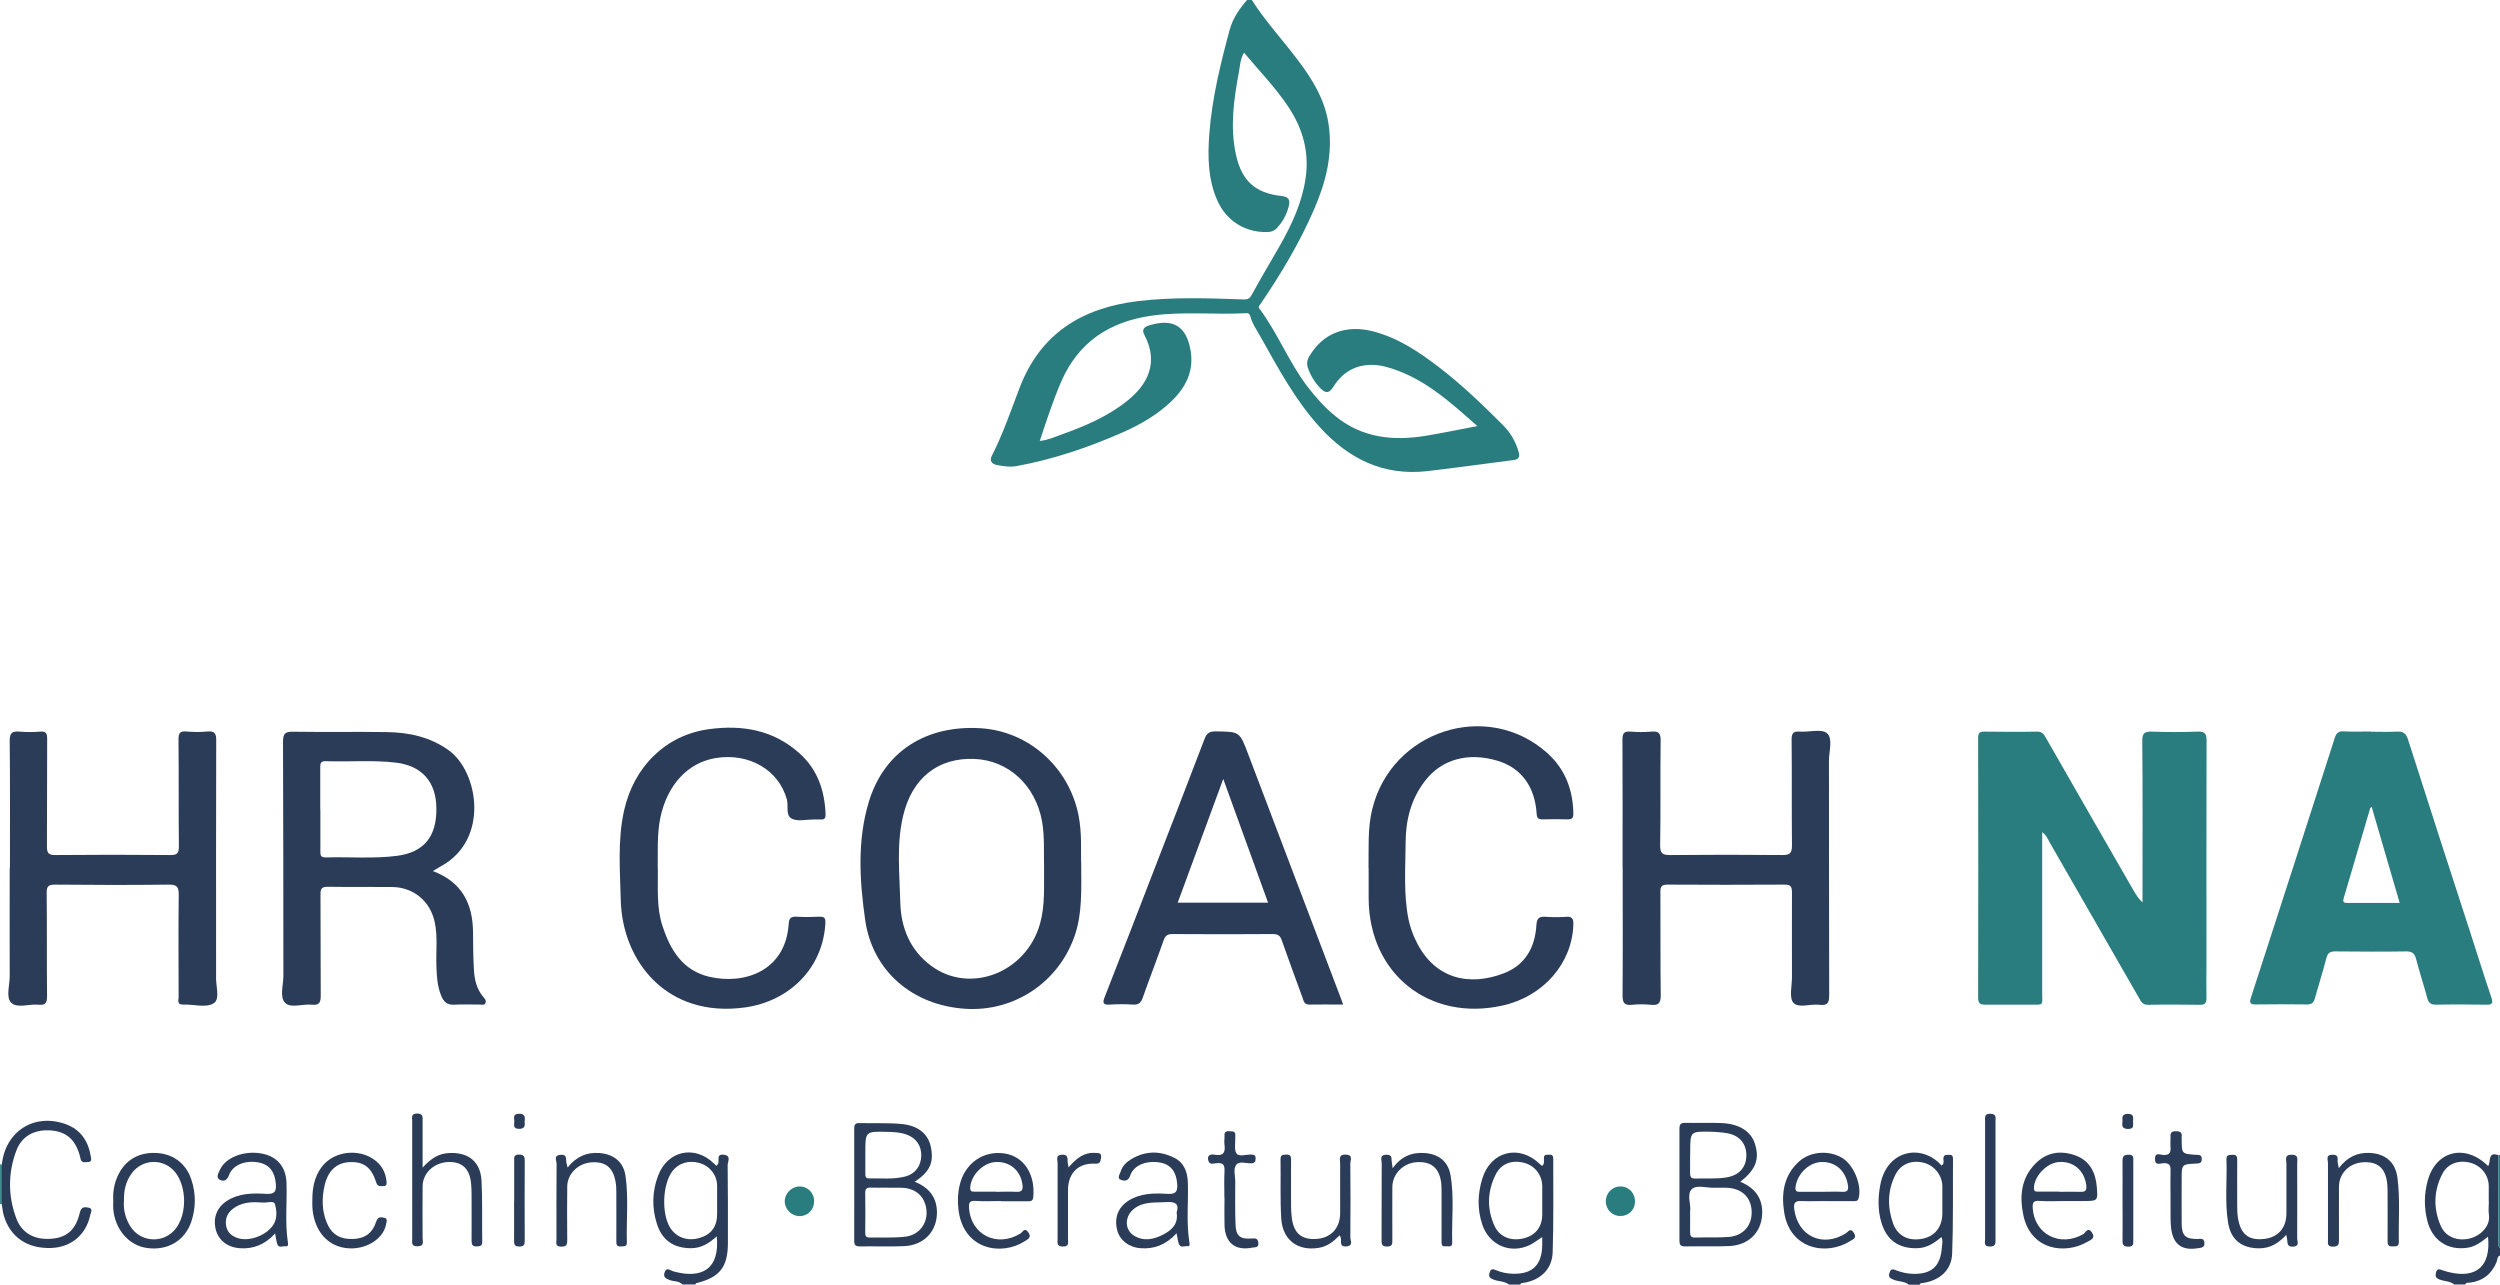 <?xml version="1.0" encoding="UTF-8"?>
<svg xmlns="http://www.w3.org/2000/svg" id="Ebene_2" viewBox="0 0 208.82 107.3">
  <defs>
    <style>.cls-1{fill:#2b3c59;}.cls-2{fill:#2a7d7e;}</style>
  </defs>
  <g id="logo">
    <g>
      <path class="cls-2" d="M104.56,0c1.14,1.78,2.57,3.33,3.84,5.01,1.21,1.59,2.24,3.26,2.56,5.28,.4,2.53-.2,4.9-1.19,7.18-1.21,2.8-2.77,5.41-4.49,7.93-.08,.12-.22,.2-.08,.38,1.52,2.04,2.44,4.44,3.98,6.47,.71,.93,1.48,1.8,2.4,2.54,2.25,1.81,4.84,2.06,7.57,1.6,1.37-.23,2.72-.51,4.25-.8-2.38-2.11-4.62-4.15-7.67-4.96-.27-.07-.55-.12-.82-.14-1.54-.11-2.73,.52-3.53,1.81-.39,.62-.69,.54-1.11,.11-.46-.48-.8-1.04-1.02-1.67-.13-.36-.07-.68,.13-1.01,1.14-1.9,3.03-2.64,5.32-2.05,2.11,.55,3.87,1.74,5.57,3.05,1.9,1.46,3.61,3.12,5.3,4.81,.58,.58,.99,1.29,1.24,2.07,.09,.3,.24,.73-.34,.81-2.41,.31-4.83,.65-7.24,.93-3.66,.42-6.57-1.01-8.99-3.67-2.07-2.27-3.5-4.97-4.99-7.62-.3-.53-.66-1.03-.81-1.63-.05-.2-.15-.29-.37-.27-2.61,.14-5.22-.16-7.83,.2-3.54,.49-6.16,2.19-7.61,5.54-.68,1.58-1.21,3.21-1.78,4.93,.7-.07,1.24-.33,1.8-.53,1.99-.71,3.93-1.53,5.58-2.88,1.55-1.26,2.61-3.07,1.36-5.44-.24-.46-.04-.65,.35-.79,.05-.02,.1-.03,.15-.04,1.93-.56,3,.12,3.35,2.09,.31,1.75-.39,3.12-1.61,4.29-1.17,1.12-2.56,1.92-4.02,2.57-2.86,1.26-5.8,2.26-8.89,2.83-.56,.1-1.12,.02-1.66-.09-.4-.08-.64-.33-.41-.78,.92-1.81,1.58-3.73,2.3-5.63,1.74-4.58,5.22-6.71,9.9-7.28,2.94-.35,5.88-.24,8.82-.14,.39,.01,.53-.09,.71-.43,.75-1.38,1.56-2.72,2.34-4.09,.99-1.75,1.83-3.56,2.13-5.58,.33-2.2-.23-4.17-1.44-5.99-1.07-1.61-2.42-2.99-3.7-4.52-.32,.54-.33,1.1-.43,1.62-.42,2.28-.75,4.56-.25,6.87,.47,2.19,1.59,3.24,3.82,3.48,.62,.07,.72,.35,.6,.84-.17,.7-.51,1.32-1,1.85-.2,.21-.44,.31-.74,.32-1.85,.07-3.44-.89-4.21-2.59-.81-1.79-.83-3.7-.69-5.61,.23-2.97,.93-5.85,1.71-8.72,.26-.94,.81-1.73,1.44-2.46h.46Z"></path>
      <path class="cls-1" d="M159.43,107.3c-.37-.3-.85-.23-1.26-.41-.29-.12-.47-.2-.34-.59,.13-.39,.34-.27,.58-.18,.43,.16,.87,.26,1.33,.28,1.59,.06,2.35-.62,2.46-2.21,.02-.27,.11-.54-.04-.86-.59,.5-1.2,.91-2,.93-1.54,.05-2.57-.66-3.01-2.14-.31-1.04-.29-2.11-.09-3.16,.55-2.94,3.47-3.45,5.11-1.61,.27-.14,.14-.4,.16-.61,.03-.31,.24-.27,.44-.28,.25-.02,.36,.07,.36,.34-.02,2.64,.03,5.28-.07,7.92-.05,1.37-1.04,2.23-2.41,2.44-.12,.02-.26-.01-.3,.15h-.91Zm2.81-6.94c0-.43,0-.86,0-1.29-.01-.89-.66-1.71-1.53-1.94-1.01-.27-1.94,.09-2.39,.99-.66,1.31-.68,2.7-.2,4.06,.38,1.07,1.31,1.51,2.45,1.29,1.05-.2,1.66-.98,1.67-2.11,0-.33,0-.66,0-.99Z"></path>
      <path class="cls-1" d="M57.01,107.3c-.29-.33-.74-.24-1.1-.39-.34-.13-.53-.26-.39-.65,.14-.39,.38-.2,.6-.12,.05,.02,.09,.05,.14,.06,2.3,.63,3.88-.13,3.61-2.93-.64,.58-1.3,.99-2.15,.99-1.44,0-2.41-.65-2.85-2.03-.43-1.35-.4-2.71,.1-4.03,.79-2.1,3.06-2.58,4.66-1.02,.07,.07,.14,.13,.21,.2,.06-.06,.09-.09,.12-.13,.18-.26-.2-.87,.49-.8,.67,.07,.32,.6,.33,.89,.03,2.16,.02,4.32,.02,6.47,0,2.03-.68,2.89-2.64,3.37-.03,0-.05,.07-.08,.11h-1.07Zm2.89-6.95c0-.43,0-.86,0-1.29,0-.89-.59-1.65-1.45-1.91-.91-.27-1.79,0-2.31,.71-.8,1.1-.89,3.48-.18,4.66,.5,.83,1.45,1.18,2.45,.89,.99-.28,1.49-.95,1.49-2,0-.36,0-.71,0-1.07Z"></path>
      <path class="cls-1" d="M126.05,107.3c-.39-.3-.89-.25-1.33-.43-.3-.12-.39-.24-.3-.56,.1-.35,.28-.33,.55-.21,.42,.18,.86,.27,1.33,.29,1.68,.07,2.49-.7,2.52-2.39,0-.2,0-.4,0-.67-.38,.24-.69,.49-1.03,.66-1.62,.78-3.4,.03-3.98-1.71-.42-1.26-.39-2.56,0-3.82,.7-2.32,3.1-2.91,4.83-1.21,.05,.05,.11,.09,.18,.13,.21-.19,.13-.44,.14-.65,0-.32,.22-.27,.41-.28,.24-.02,.37,.05,.37,.33-.01,2.61,.04,5.23-.05,7.84-.05,1.4-1.02,2.3-2.4,2.53-.12,.02-.26-.01-.3,.15h-.91Zm2.77-6.98c0-.41,0-.81,0-1.22,0-.96-.63-1.76-1.55-1.98-1-.25-1.88,.08-2.33,.97-.71,1.41-.76,2.88-.1,4.32,.42,.92,1.4,1.29,2.45,1.02,.97-.24,1.53-.97,1.53-1.97,0-.38,0-.76,0-1.14Z"></path>
      <path class="cls-1" d="M205.01,107.3c-.36-.31-.84-.26-1.25-.43-.3-.12-.36-.25-.29-.56,.1-.41,.32-.28,.57-.2,.17,.06,.34,.11,.51,.15,2.3,.56,3.52-.5,3.27-2.96-.54,.42-1.04,.82-1.71,.92-1.65,.25-2.94-.6-3.36-2.25-.28-1.1-.27-2.22,.02-3.31,.67-2.54,3.13-3.17,5.06-1.26,.24-.35-.05-1.25,.85-.91,0,2.37,0,4.75,0,7.12,0,.22-.07,.46,.14,.64v.61c-.25,.11-.21,.38-.29,.57-.42,1-1.15,1.57-2.23,1.71-.14,.02-.31-.06-.38,.15h-.91Zm2.87-6.93c0-.43,0-.86,0-1.29,0-.91-.63-1.71-1.51-1.95-.98-.27-1.91,.05-2.36,.91-.73,1.4-.77,2.88-.15,4.33,.4,.94,1.38,1.33,2.43,1.08,.84-.2,1.76-.99,1.6-2.01-.05-.35,0-.71,0-1.06Z"></path>
      <path class="cls-2" d="M208.82,104.26c-.21-.17-.14-.42-.14-.64,0-2.37,0-4.75,0-7.12,.04-.03,.09-.03,.14-.02v7.77Z"></path>
      <path class="cls-2" d="M0,97.24c.05,.02,.1,.03,.16,.04,0,1.09,0,2.18,0,3.27-.05,.01-.1,.02-.15,.04,0-1.12,0-2.24,0-3.35Z"></path>
      <path class="cls-2" d="M170.58,69.51c0,4.53,0,8.95,0,13.36,0,1.19,.18,1.04-1.05,1.05-1.22,0-2.44,0-3.66,0-.42,0-.64-.06-.64-.57,.02-7.24,.01-14.47,0-21.71,0-.39,.1-.53,.51-.53,1.47,.02,2.95,.03,4.42,0,.42,0,.56,.22,.73,.52,2.43,4.25,4.87,8.49,7.31,12.73,.2,.35,.41,.69,.76,1.02v-.77c0-4.24,.02-8.48-.02-12.72,0-.65,.19-.8,.81-.78,1.27,.05,2.54,.05,3.81,0,.6-.02,.75,.15,.75,.75-.02,6.25-.01,12.49-.01,18.74,0,.91-.02,1.83,0,2.74,0,.4-.08,.6-.54,.59-1.45-.02-2.9-.03-4.34,0-.47,.01-.6-.3-.77-.6-2.49-4.33-4.97-8.66-7.46-12.99-.15-.26-.24-.56-.61-.83Z"></path>
      <path class="cls-2" d="M198.05,61.12c.71,0,1.42,.03,2.13-.01,.54-.03,.79,.13,.96,.67,1.73,5.43,3.49,10.85,5.25,16.27,.57,1.76,1.12,3.53,1.71,5.27,.17,.51,.05,.61-.44,.6-1.4-.02-2.79-.03-4.19,0-.45,0-.62-.17-.73-.57-.29-1.08-.64-2.14-.92-3.22-.12-.46-.3-.66-.82-.66-1.98,.03-3.96,.02-5.94,0-.43,0-.63,.12-.74,.55-.29,1.13-.65,2.24-.96,3.36-.1,.37-.27,.53-.68,.52-1.42-.02-2.84-.02-4.26,0-.48,0-.55-.13-.4-.58,2.35-7.23,4.68-14.46,7-21.69,.13-.4,.31-.57,.74-.54,.76,.04,1.52,.01,2.28,.01Zm2.39,14.3c-.79-2.71-1.56-5.36-2.34-8.03-.06,.07-.12,.1-.13,.14-.74,2.5-1.47,5.01-2.21,7.51-.11,.36,.08,.38,.34,.38,1.42,0,2.84,0,4.33,0Z"></path>
      <path class="cls-1" d="M36.16,72.76c2.41,.91,3.31,2.69,3.35,5.03,.01,1.04,.01,2.08,.07,3.12,.04,.87,.22,1.72,.82,2.4,.13,.14,.23,.3,.15,.47-.09,.21-.31,.13-.47,.13-.71,0-1.42-.03-2.13,.01-.59,.04-.89-.24-1.09-.73-.34-.81-.38-1.67-.41-2.53-.04-1.21,.12-2.44-.14-3.64-.37-1.75-1.78-2.92-3.58-2.93-1.78-.02-3.55,.01-5.33-.02-.5,0-.64,.13-.63,.63,.02,2.82,0,5.64,.02,8.45,0,.58-.11,.84-.75,.77-.75-.08-1.75,.31-2.21-.14-.5-.48-.16-1.48-.16-2.26-.01-6.52,0-13.05-.03-19.57,0-.69,.19-.84,.84-.83,2.61,.04,5.23-.01,7.84,.03,1.85,.03,3.6,.4,5.16,1.52,2.49,1.79,3.42,7.47-.64,9.68-.2,.11-.38,.23-.69,.41Zm-9.4-5.16c0,1.14,0,2.28,0,3.43,0,.32-.03,.61,.45,.59,1.98-.06,3.96,.12,5.93-.13,2.25-.29,3.33-1.58,3.31-3.95-.01-2.23-1.2-3.58-3.39-3.84-1.95-.23-3.9-.05-5.86-.12-.47-.02-.45,.27-.45,.59,0,1.14,0,2.28,0,3.43Z"></path>
      <path class="cls-1" d="M.83,72.48c0-3.53,.02-7.06-.02-10.59,0-.65,.18-.83,.8-.78,.58,.05,1.17,.05,1.75,0,.5-.04,.58,.16,.58,.61-.02,3,0,5.99-.02,8.99,0,.59,.17,.71,.72,.71,3.2-.03,6.4-.03,9.6,0,.59,0,.7-.18,.7-.73-.03-2.97,0-5.94-.03-8.92,0-.53,.12-.72,.66-.67,.58,.05,1.17,.06,1.75,0,.62-.06,.75,.18,.74,.76-.02,6.4-.01,12.8-.01,19.2,0,.15,0,.31,0,.46-.05,.78,.35,1.88-.16,2.25-.64,.46-1.71,.1-2.6,.14-.53,.02-.37-.38-.37-.64,0-2.84-.03-5.69,.01-8.53,.01-.72-.21-.86-.88-.85-3.15,.04-6.3,.03-9.45,0-.58,0-.71,.16-.7,.72,.03,2.87,0,5.74,.03,8.61,0,.59-.17,.76-.73,.7-.77-.08-1.78,.33-2.27-.17-.45-.46-.12-1.45-.12-2.21-.01-3.02,0-6.05,0-9.07Z"></path>
      <path class="cls-1" d="M90.31,71.99c.01,2.43,.09,4.3-.53,6.13-1.32,3.9-5.05,6.42-9.17,6.14-4.38-.29-7.72-3.13-8.34-7.39-.47-3.29-.68-6.65,.3-9.89,1.27-4.21,4.79-6.44,9.36-6.15,3.99,.25,7.34,3.24,8.15,7.23,.3,1.49,.2,2.98,.22,3.93Zm-3.1,.42c-.04-1.17,.06-2.49-.17-3.8-.54-3.01-2.8-5.11-5.67-5.22-3.03-.11-5.2,1.6-5.94,4.78-.56,2.38-.29,4.8-.23,7.2,.05,2.1,.81,3.99,2.56,5.29,3.25,2.42,7.96,.59,9.11-3.5,.43-1.52,.32-3.07,.34-4.75Z"></path>
      <path class="cls-1" d="M135.53,72.45c0-3.55,.01-7.11-.01-10.66,0-.53,.12-.72,.67-.68,.58,.05,1.17,.05,1.75,0,.58-.05,.78,.11,.77,.73-.04,2.92,.01,5.84-.04,8.76-.01,.7,.21,.82,.85,.82,3.12-.03,6.25-.03,9.37,0,.65,0,.79-.19,.79-.81-.03-2.94,0-5.89-.03-8.84,0-.54,.15-.7,.68-.66,.78,.06,1.83-.26,2.28,.14,.51,.45,.15,1.52,.16,2.32,.01,6.5,0,13,.02,19.5,0,.62-.07,.95-.81,.86-.75-.1-1.76,.31-2.18-.17-.37-.42-.12-1.4-.12-2.14,0-2.36-.01-4.72,0-7.08,0-.49-.11-.65-.63-.65-3.25,.02-6.5,.02-9.75,0-.53,0-.62,.18-.61,.65,.02,2.87-.01,5.74,.03,8.61,0,.65-.19,.84-.81,.78-.53-.05-1.07-.06-1.6,0-.66,.07-.78-.2-.78-.81,.03-3.55,.01-7.11,.01-10.66Z"></path>
      <path class="cls-1" d="M112.18,83.91c-1,0-1.9-.02-2.81,0-.44,.01-.47-.29-.57-.57-.58-1.59-1.17-3.18-1.73-4.78-.14-.4-.31-.54-.75-.54-2.79,.02-5.59,.02-8.38,0-.44,0-.61,.14-.75,.54-.56,1.6-1.18,3.18-1.74,4.78-.15,.43-.35,.6-.81,.57-.63-.04-1.27-.04-1.9,0-.57,.04-.69-.09-.46-.65,1.37-3.49,2.72-6.98,4.07-10.48,1.42-3.68,2.86-7.36,4.26-11.05,.18-.48,.4-.64,.92-.64,2.01,.03,2.01,0,2.72,1.88,2.56,6.74,5.12,13.49,7.68,20.23,.08,.21,.15,.41,.26,.7Zm-10-18.86c-1.3,3.54-2.55,6.93-3.81,10.35h7.55c-1.24-3.43-2.46-6.8-3.75-10.35Z"></path>
      <path class="cls-1" d="M54.95,72.53c.02,1.62-.13,3.26,.39,4.83,.65,1.99,1.68,3.69,3.87,4.22,2.93,.7,6.42-.45,6.67-4.43,.03-.47,.2-.6,.65-.58,.63,.04,1.27,.03,1.9,0,.45-.02,.54,.13,.51,.58-.21,3.69-2.97,6.48-6.72,7-6.53,.9-10.24-3.86-10.37-8.97-.06-2.48-.27-4.98,.27-7.44,.81-3.69,3.47-6.33,7.07-6.83,2.78-.39,5.42,.05,7.61,2.03,1.51,1.36,2.09,3.13,2.16,5.11,0,.3-.1,.42-.4,.4-.2-.01-.41,0-.61,0-.61,0-1.31,.18-1.8-.06-.56-.27-.27-1.08-.43-1.64-.69-2.44-3.15-3.89-5.95-3.43-2.33,.39-4.03,2.24-4.61,4.97-.29,1.41-.2,2.83-.22,4.25Z"></path>
      <path class="cls-1" d="M114.31,72.52c.03-1.65-.09-3.3,.31-4.93,1.61-6.58,9.6-9.16,14.61-4.7,1.51,1.35,2.16,3.09,2.19,5.08,0,.37-.12,.48-.48,.47-.68-.02-1.37-.02-2.06,0-.38,.01-.51-.09-.53-.5-.15-2.27-1.31-3.8-3.25-4.39-2.45-.74-4.66-.14-6.05,1.65-1.18,1.51-1.63,3.27-1.64,5.13-.01,2.15-.19,4.32,.24,6.46,.13,.62,.34,1.22,.62,1.79,1.56,3.26,4.53,3.81,7.36,2.71,1.76-.68,2.59-2.15,2.7-3.99,.04-.64,.25-.76,.81-.72,.56,.04,1.12,.04,1.67,0,.54-.04,.62,.19,.61,.66-.11,3.24-2.51,5.99-5.91,6.75-6.13,1.37-11.17-2.66-11.19-8.96,0-.84,0-1.68,0-2.51Z"></path>
      <path class="cls-1" d="M145.38,98.72c1.22,.5,1.88,1.4,1.81,2.71-.08,1.53-1.13,2.56-2.72,2.65-1.24,.06-2.49,0-3.73,.03-.39,0-.46-.16-.46-.5,0-3.1,0-6.2,0-9.3,0-.33,.05-.52,.45-.52,1.04,.02,2.08-.03,3.12,.02,1.49,.08,2.44,.73,2.75,1.77,.38,1.27,.05,2.12-1.24,3.14Zm-4.21,2.4c0,.68,.01,1.23,0,1.79,0,.31,.07,.47,.42,.46,.94-.03,1.88,.02,2.81-.05,1.24-.1,1.98-1,1.91-2.2-.07-1.16-.87-1.88-2.12-1.91-.33,0-.66-.01-.99,0-.65,.03-1.49-.28-1.9,.13-.41,.41-.06,1.25-.12,1.78Zm0-4.67c0,.51,0,1.01,0,1.52,0,.29,.05,.48,.41,.47,.91-.03,1.82,.06,2.72-.11,1-.19,1.57-.86,1.57-1.84,0-.96-.58-1.65-1.58-1.83-.47-.08-.95-.12-1.43-.13-1.68-.03-1.68-.02-1.68,1.69,0,.08,0,.15,0,.23Z"></path>
      <path class="cls-1" d="M76.4,98.71c1.22,.48,1.89,1.34,1.86,2.65-.04,1.57-1.14,2.67-2.78,2.73-1.22,.05-2.44,0-3.65,.02-.36,0-.48-.1-.48-.47,.01-3.12,0-6.24,0-9.36,0-.3,.06-.48,.41-.47,1.17,.03,2.34-.03,3.5,.07,1.41,.12,2.24,.81,2.48,1.87,.29,1.33-.05,2.1-1.33,2.96Zm-2.28,.49c-.46,0-.91,.02-1.37,0-.36-.02-.49,.1-.48,.47,.02,1.09,.01,2.18,0,3.27,0,.27,.05,.44,.37,.43,.99-.02,1.98,.04,2.96-.07,1.16-.13,1.87-1.08,1.79-2.17-.1-1.18-.89-1.9-2.13-1.92-.38,0-.76,0-1.14,0Zm-1.84-2.76c0,.51,0,1.01,0,1.52,0,.23-.03,.48,.32,.47,1.01-.02,2.03,.1,3.02-.16,.83-.22,1.31-.87,1.33-1.73,.02-.85-.43-1.5-1.25-1.78-.53-.19-1.09-.21-1.65-.22-1.77-.04-1.77-.03-1.77,1.76,0,.05,0,.1,0,.15Z"></path>
      <path class="cls-1" d="M35.29,97.54c.7-.78,1.36-1.19,2.22-1.23,1.6-.08,2.62,.71,2.71,2.3,.09,1.7,.03,3.4,.06,5.1,0,.37-.17,.39-.46,.4-.35,.01-.43-.14-.43-.45,.01-1.27,0-2.54,0-3.81,0-.33-.01-.66-.04-.99-.12-1.25-.75-1.83-1.9-1.8-1.19,.04-2.14,.92-2.15,2.02-.02,1.45,0,2.89,0,4.34,0,.29,.17,.67-.42,.68-.56,.01-.45-.32-.45-.64,0-3.28,0-6.55,0-9.83,0-.28-.12-.61,.4-.62,.54,0,.47,.32,.47,.65,0,1.22,0,2.43,0,3.86Z"></path>
      <path class="cls-1" d="M.15,100.56c0-1.09,0-2.18,0-3.27,.29-2.79,2.69-4.33,5.32-3.4,1.28,.46,1.91,1.44,2.12,2.73,.03,.19,.09,.44-.24,.44-.21,0-.48,.11-.6-.19-.04-.09-.04-.2-.07-.3-.37-1.35-1.09-2.01-2.34-2.14-1.37-.13-2.48,.4-2.96,1.64-.72,1.88-.72,3.84-.01,5.72,.48,1.27,1.61,1.82,3.02,1.67,1.23-.12,1.95-.77,2.28-2.18,.12-.5,.4-.47,.72-.41,.41,.08,.19,.41,.15,.61-.34,1.65-1.59,2.7-3.26,2.76-2.01,.07-3.44-.91-3.97-2.73-.09-.31-.11-.65-.17-.97Z"></path>
      <path class="cls-1" d="M98.26,103.03c-.86,.93-1.83,1.32-2.99,1.23-.97-.07-1.75-.67-1.96-1.53-.25-1.02,.09-1.89,.95-2.44,1-.63,2.13-.64,3.24-.57,.67,.04,.88-.14,.83-.82-.07-1-.51-1.62-1.41-1.79-1.12-.21-2.22,.2-2.51,1.07-.16,.46-.42,.48-.73,.39-.43-.13-.15-.46-.08-.69,.13-.46,.46-.79,.85-1.03,1.17-.73,2.41-.75,3.62-.15,.83,.41,1.12,1.18,1.15,2.08,.05,1.67-.14,3.35,.13,5.01,.03,.17,.04,.33-.18,.3-.24-.03-.58,.19-.71-.21-.08-.24-.11-.49-.18-.86Zm.03-1.77c.22-.72-.14-.9-.86-.85-.93,.06-1.88-.08-2.7,.55-.8,.62-.82,1.75-.01,2.25,.83,.51,1.67,.31,2.46-.1,.7-.37,1.26-.88,1.1-1.84Z"></path>
      <path class="cls-1" d="M22.98,103.03c-.85,.93-1.83,1.32-2.99,1.23-.98-.08-1.72-.65-1.96-1.53-.26-1,.08-1.89,.95-2.44,1-.63,2.13-.64,3.24-.57,.68,.04,.88-.16,.82-.83-.08-1-.52-1.61-1.43-1.79-1.08-.21-2.15,.18-2.47,1.03-.17,.45-.42,.59-.77,.42-.36-.18-.13-.55-.02-.8,.45-1.06,2.01-1.67,3.5-1.4,1.29,.24,2.03,1.1,2.08,2.43,.06,1.67-.14,3.35,.12,5.02,.03,.17,.02,.33-.2,.3-.24-.04-.58,.19-.7-.21-.07-.24-.1-.5-.17-.86Zm-1.35-2.6c-.69-.04-1.49,.01-2.18,.54-.49,.38-.67,.88-.55,1.48,.12,.56,.53,.84,1.04,.99,.99,.27,2.39-.3,2.92-1.18,.32-.54,.25-1.17,.1-1.69-.09-.32-.69-.07-1.05-.13-.05,0-.1,0-.28,0Z"></path>
      <path class="cls-1" d="M83.62,100.32c-.71,0-1.42,.04-2.13-.01-.52-.04-.58,.19-.55,.62,.17,2.23,2.36,3.3,4.3,2.1,.18-.11,.34-.55,.65-.1,.31,.44-.03,.57-.3,.75-1.9,1.23-5.17,.77-5.54-2.72-.07-.65-.05-1.31,.11-1.97,.42-1.82,1.98-2.92,3.77-2.64,1.59,.25,2.55,1.73,2.38,3.61-.03,.38-.21,.38-.48,.38-.74,0-1.47,0-2.21,0Zm-.42-.77c.56,0,1.12-.03,1.67,0,.52,.04,.59-.2,.53-.63-.16-1.15-1.05-1.91-2.21-1.86-1.05,.04-2.08,1.08-2.15,2.12-.02,.36,.15,.36,.4,.36,.58,0,1.17,0,1.75,0Z"></path>
      <path class="cls-1" d="M152.58,100.32c-.71,0-1.42,.03-2.13,0-.55-.03-.64,.21-.58,.68,.29,2.25,2.35,3.23,4.29,2.03,.21-.13,.4-.53,.7-.04,.27,.45-.12,.54-.33,.68-1.94,1.23-5.01,.71-5.5-2.4-.25-1.6-.04-3.09,1.24-4.25,.95-.86,2.52-.97,3.62-.29,.97,.6,1.64,2.28,1.36,3.35-.08,.3-.28,.24-.46,.25-.73,0-1.47,0-2.21,0Zm-.44-.77c.58,0,1.16-.03,1.74,0,.49,.03,.53-.2,.47-.59-.2-1.18-1.04-1.92-2.18-1.9-1.06,.02-2.04,.97-2.19,2.07-.05,.37,.1,.43,.41,.42,.58-.01,1.16,0,1.74,0Z"></path>
      <path class="cls-1" d="M172.47,100.32c-.71,0-1.42,.04-2.13-.01-.52-.04-.58,.18-.55,.62,.15,2.19,2.3,3.27,4.23,2.15,.18-.11,.37-.63,.71-.14,.34,.49-.11,.64-.38,.79-1.86,1.08-4.72,.7-5.34-2.21-.33-1.56-.21-3.09,1-4.32,.94-.96,2.08-1.12,3.29-.71,1.22,.42,1.74,1.41,1.84,2.63,.1,1.19,.09,1.19-1.08,1.2-.53,0-1.06,0-1.6,0Zm-.46-.77c.58,0,1.16-.02,1.74,0,.43,.02,.57-.1,.51-.56-.16-1.22-1.06-2.01-2.28-1.93-1.02,.07-2.07,1.18-2.09,2.17,0,.33,.18,.3,.37,.3,.58,0,1.16,0,1.74,0Z"></path>
      <path class="cls-1" d="M195.37,97.56c.69-.91,1.52-1.3,2.54-1.26,1.3,.05,2.17,.75,2.34,2.05,.24,1.79,.08,3.6,.12,5.4,0,.41-.26,.34-.51,.36-.35,.03-.43-.13-.43-.44,.01-1.32,0-2.64,0-3.96,0-.28,0-.56-.03-.84-.13-1.27-.77-1.85-1.98-1.79-1.16,.05-2.04,.91-2.05,2.02-.01,1.47,0,2.94,0,4.42,0,.37,0,.61-.5,.61-.51,0-.42-.29-.42-.59,0-2.13,0-4.26,0-6.4,0-.27-.22-.69,.39-.69,.59,0,.36,.41,.43,.68,.02,.09,.04,.19,.08,.43Z"></path>
      <path class="cls-1" d="M111.91,103.17c-.52,.53-1.05,.95-1.76,1.06-1.74,.29-3.02-.65-3.13-2.45-.1-1.64-.03-3.3-.06-4.95,0-.39,.2-.37,.47-.39,.36-.02,.42,.16,.41,.46-.01,1.24,0,2.49,0,3.73,0,.33,.01,.66,.05,.99,.14,1.34,.76,1.92,1.99,1.87,1.26-.05,2.05-.88,2.06-2.14,0-1.4,0-2.79,0-4.19,0-.31-.17-.73,.45-.72,.66,.01,.4,.47,.4,.75,.02,2.06,.02,4.11,0,6.17,0,.25,.27,.69-.31,.75-.62,.06-.43-.4-.48-.7,0-.04-.04-.09-.11-.24Z"></path>
      <path class="cls-1" d="M9.46,100.42c-.04-.74,.04-1.34,.26-1.92,.53-1.42,1.65-2.21,3.14-2.2,1.48,0,2.65,.8,3.12,2.22,.39,1.16,.39,2.36,0,3.52-.54,1.61-2,2.45-3.72,2.2-1.5-.21-2.66-1.55-2.8-3.26-.02-.23,0-.46,0-.56Zm.89-.09c-.05,.71,.12,1.44,.54,2.11,.89,1.4,2.89,1.45,3.85,.1,.88-1.23,.84-3.38-.07-4.58-.95-1.24-2.8-1.2-3.7,.09-.47,.67-.65,1.42-.61,2.29Z"></path>
      <path class="cls-1" d="M47.42,97.51c.71-.89,1.57-1.28,2.63-1.2,1.2,.08,2.04,.74,2.2,1.93,.26,1.84,.06,3.7,.11,5.55,0,.36-.24,.3-.47,.32-.36,.04-.42-.13-.41-.44,.01-1.37,0-2.74,0-4.11,0-.28-.01-.56-.06-.83-.21-1.22-.85-1.73-2.04-1.64-1.09,.08-1.99,.96-2,2.01-.02,1.47-.01,2.94,0,4.42,0,.36,.01,.62-.5,.61-.53,0-.4-.34-.4-.61,0-2.11-.01-4.21,.01-6.32,0-.25-.28-.69,.32-.74,.62-.06,.42,.41,.51,.7,.02,.09,.04,.18,.09,.36Z"></path>
      <path class="cls-1" d="M116.32,97.58c.71-.97,1.59-1.35,2.68-1.27,1.14,.08,1.94,.68,2.15,1.8,.34,1.88,.09,3.79,.15,5.69,.01,.43-.33,.27-.55,.3-.35,.05-.34-.19-.34-.43,0-1.34,0-2.69,0-4.03,0-.25,0-.51-.02-.76-.14-1.27-.78-1.86-1.98-1.81-1.16,.04-2.1,.95-2.11,2.07-.01,1.47,0,2.94,0,4.41,0,.32,.03,.57-.45,.57-.48,0-.45-.26-.45-.58,0-2.13,0-4.26,.01-6.39,0-.27-.21-.68,.38-.7,.57-.02,.4,.39,.47,.67,.03,.11,.03,.23,.06,.47Z"></path>
      <path class="cls-1" d="M190.98,103.13c-.64,.7-1.34,1.14-2.27,1.14-1.45,0-2.37-.7-2.6-2.13-.29-1.76-.07-3.54-.14-5.31-.01-.4,.25-.35,.5-.37,.3-.02,.4,.09,.4,.39-.01,1.27,0,2.54,0,3.8,0,.35,0,.71,.06,1.06,.21,1.37,.88,1.91,2.15,1.78,1.18-.11,1.9-.91,1.9-2.13,0-1.39,0-2.79,0-4.18,0-.3-.2-.72,.43-.73,.61,0,.47,.37,.47,.7,0,2.1,.01,4.21,0,6.31,0,.24,.23,.63-.33,.67-.53,.04-.47-.31-.51-.62-.01-.09-.04-.19-.07-.36Z"></path>
      <path class="cls-1" d="M26.09,100.19c0-.96,.17-1.87,.74-2.66,1.08-1.52,3.54-1.68,4.82-.32,.38,.41,.57,.89,.63,1.43,.02,.19,.06,.44-.26,.43-.23,0-.47,.08-.59-.29-.41-1.29-1.05-1.76-2.23-1.71-1.09,.05-1.81,.72-2.09,1.96-.23,1.04-.23,2.07,.17,3.06,.4,1,1.09,1.43,2.2,1.4,.99-.03,1.63-.48,1.95-1.47,.13-.4,.38-.36,.64-.31,.35,.06,.21,.35,.18,.55-.26,1.4-2.06,2.33-3.72,1.92-1.42-.34-2.34-1.62-2.44-3.38-.01-.2,0-.41,0-.61Z"></path>
      <path class="cls-1" d="M181.3,99.98c0-.74-.02-1.47,0-2.21,.02-.46-.12-.63-.6-.61-.26,.01-.71,.23-.7-.37,0-.56,.43-.34,.66-.32,.52,.04,.68-.17,.64-.65-.03-.28,.01-.56,0-.84-.03-.35,.07-.5,.46-.49,.36,0,.52,.11,.47,.48,0,.07,0,.15,0,.23,.01,1.18,.01,1.18,1.22,1.26,.24,.01,.45-.02,.46,.34,0,.38-.21,.38-.49,.39-1.19,.06-1.19,.07-1.19,1.29,0,1.24-.01,2.49,0,3.73,.01,1.01,.33,1.3,1.34,1.28,.24,0,.51-.11,.56,.3,.05,.44-.28,.42-.53,.47-1.38,.23-2.11-.34-2.26-1.74-.04-.43-.04-.86-.04-1.29,0-.41,0-.81,0-1.22Z"></path>
      <path class="cls-1" d="M102.27,100.03c0-.74-.03-1.47,.01-2.21,.03-.54-.14-.72-.67-.66-.22,.02-.56,.15-.67-.18-.14-.44,.11-.61,.53-.53,.69,.13,.9-.17,.81-.82-.04-.25,.01-.51,0-.76-.02-.31,.11-.4,.4-.38,.25,.02,.54-.04,.5,.37,0,.05,0,.1,0,.15,.02,.45-.11,1.01,.1,1.33,.21,.31,.8,.08,1.22,.1,.23,.01,.38,.02,.38,.32,0,.28-.08,.4-.38,.41-.42,.01-.98-.2-1.23,.11-.28,.36-.09,.93-.09,1.4-.01,1.19-.02,2.38,.02,3.58,.03,.97,.37,1.26,1.33,1.19,.32-.02,.53-.04,.58,.36,.05,.43-.3,.36-.5,.4-1.45,.29-2.3-.41-2.33-1.91-.02-.76,0-1.52,0-2.28Z"></path>
      <path class="cls-1" d="M166.68,98.54c0,1.65,0,3.3,0,4.95,0,.34,.05,.64-.48,.63-.53,0-.39-.35-.39-.62,0-3.28,0-6.55,0-9.83,0-.33-.08-.66,.46-.64,.51,.02,.41,.34,.41,.63,0,1.63,0,3.25,0,4.88Z"></path>
      <path class="cls-1" d="M89.26,97.51c.66-.78,1.31-1.28,2.24-1.21,.24,.02,.53-.03,.47,.4-.05,.32-.06,.52-.52,.5-1.38-.07-2.23,.79-2.24,2.18,0,1.37,0,2.74,0,4.11,0,.31,.11,.66-.46,.63-.51-.02-.41-.33-.41-.61,0-2.13,0-4.26,0-6.39,0-.25-.19-.63,.34-.67,.53-.04,.49,.29,.5,.62,0,.09,.03,.18,.08,.45Z"></path>
      <path class="cls-1" d="M42.95,100.34c0-1.12,0-2.23,0-3.35,0-.27-.07-.55,.39-.55,.43,0,.49,.17,.49,.54-.01,2.21-.01,4.42,0,6.63,0,.33-.04,.51-.45,.51-.41,0-.44-.18-.44-.5,.01-1.09,0-2.18,0-3.28Z"></path>
      <path class="cls-1" d="M177.29,100.24c0-1.09,.01-2.18,0-3.26,0-.39,.1-.53,.51-.53,.46,0,.39,.27,.39,.54,0,2.2,0,4.4,0,6.61,0,.29,.03,.53-.41,.53-.42,0-.5-.16-.49-.54,.02-1.11,0-2.23,0-3.34Z"></path>
      <path class="cls-2" d="M135.37,99.1c.7,.01,1.22,.58,1.2,1.29-.02,.68-.54,1.19-1.23,1.18-.7,0-1.24-.57-1.21-1.28,.03-.67,.57-1.2,1.23-1.19Z"></path>
      <path class="cls-2" d="M66.8,101.58c-.69,0-1.27-.58-1.25-1.27,.01-.64,.58-1.2,1.23-1.21,.7,0,1.24,.55,1.22,1.27-.01,.68-.53,1.21-1.2,1.21Z"></path>
      <path class="cls-1" d="M43.82,93.65c.03,.35,.05,.65-.47,.64-.52,0-.4-.35-.39-.62,0-.26-.16-.62,.38-.64,.5-.01,.53,.26,.49,.61Z"></path>
      <path class="cls-1" d="M177.29,93.69c-.02-.34-.07-.65,.45-.65,.56,0,.42,.36,.43,.66,0,.29,.1,.6-.41,.6-.5,0-.52-.26-.48-.6Z"></path>
    </g>
  </g>
</svg>
